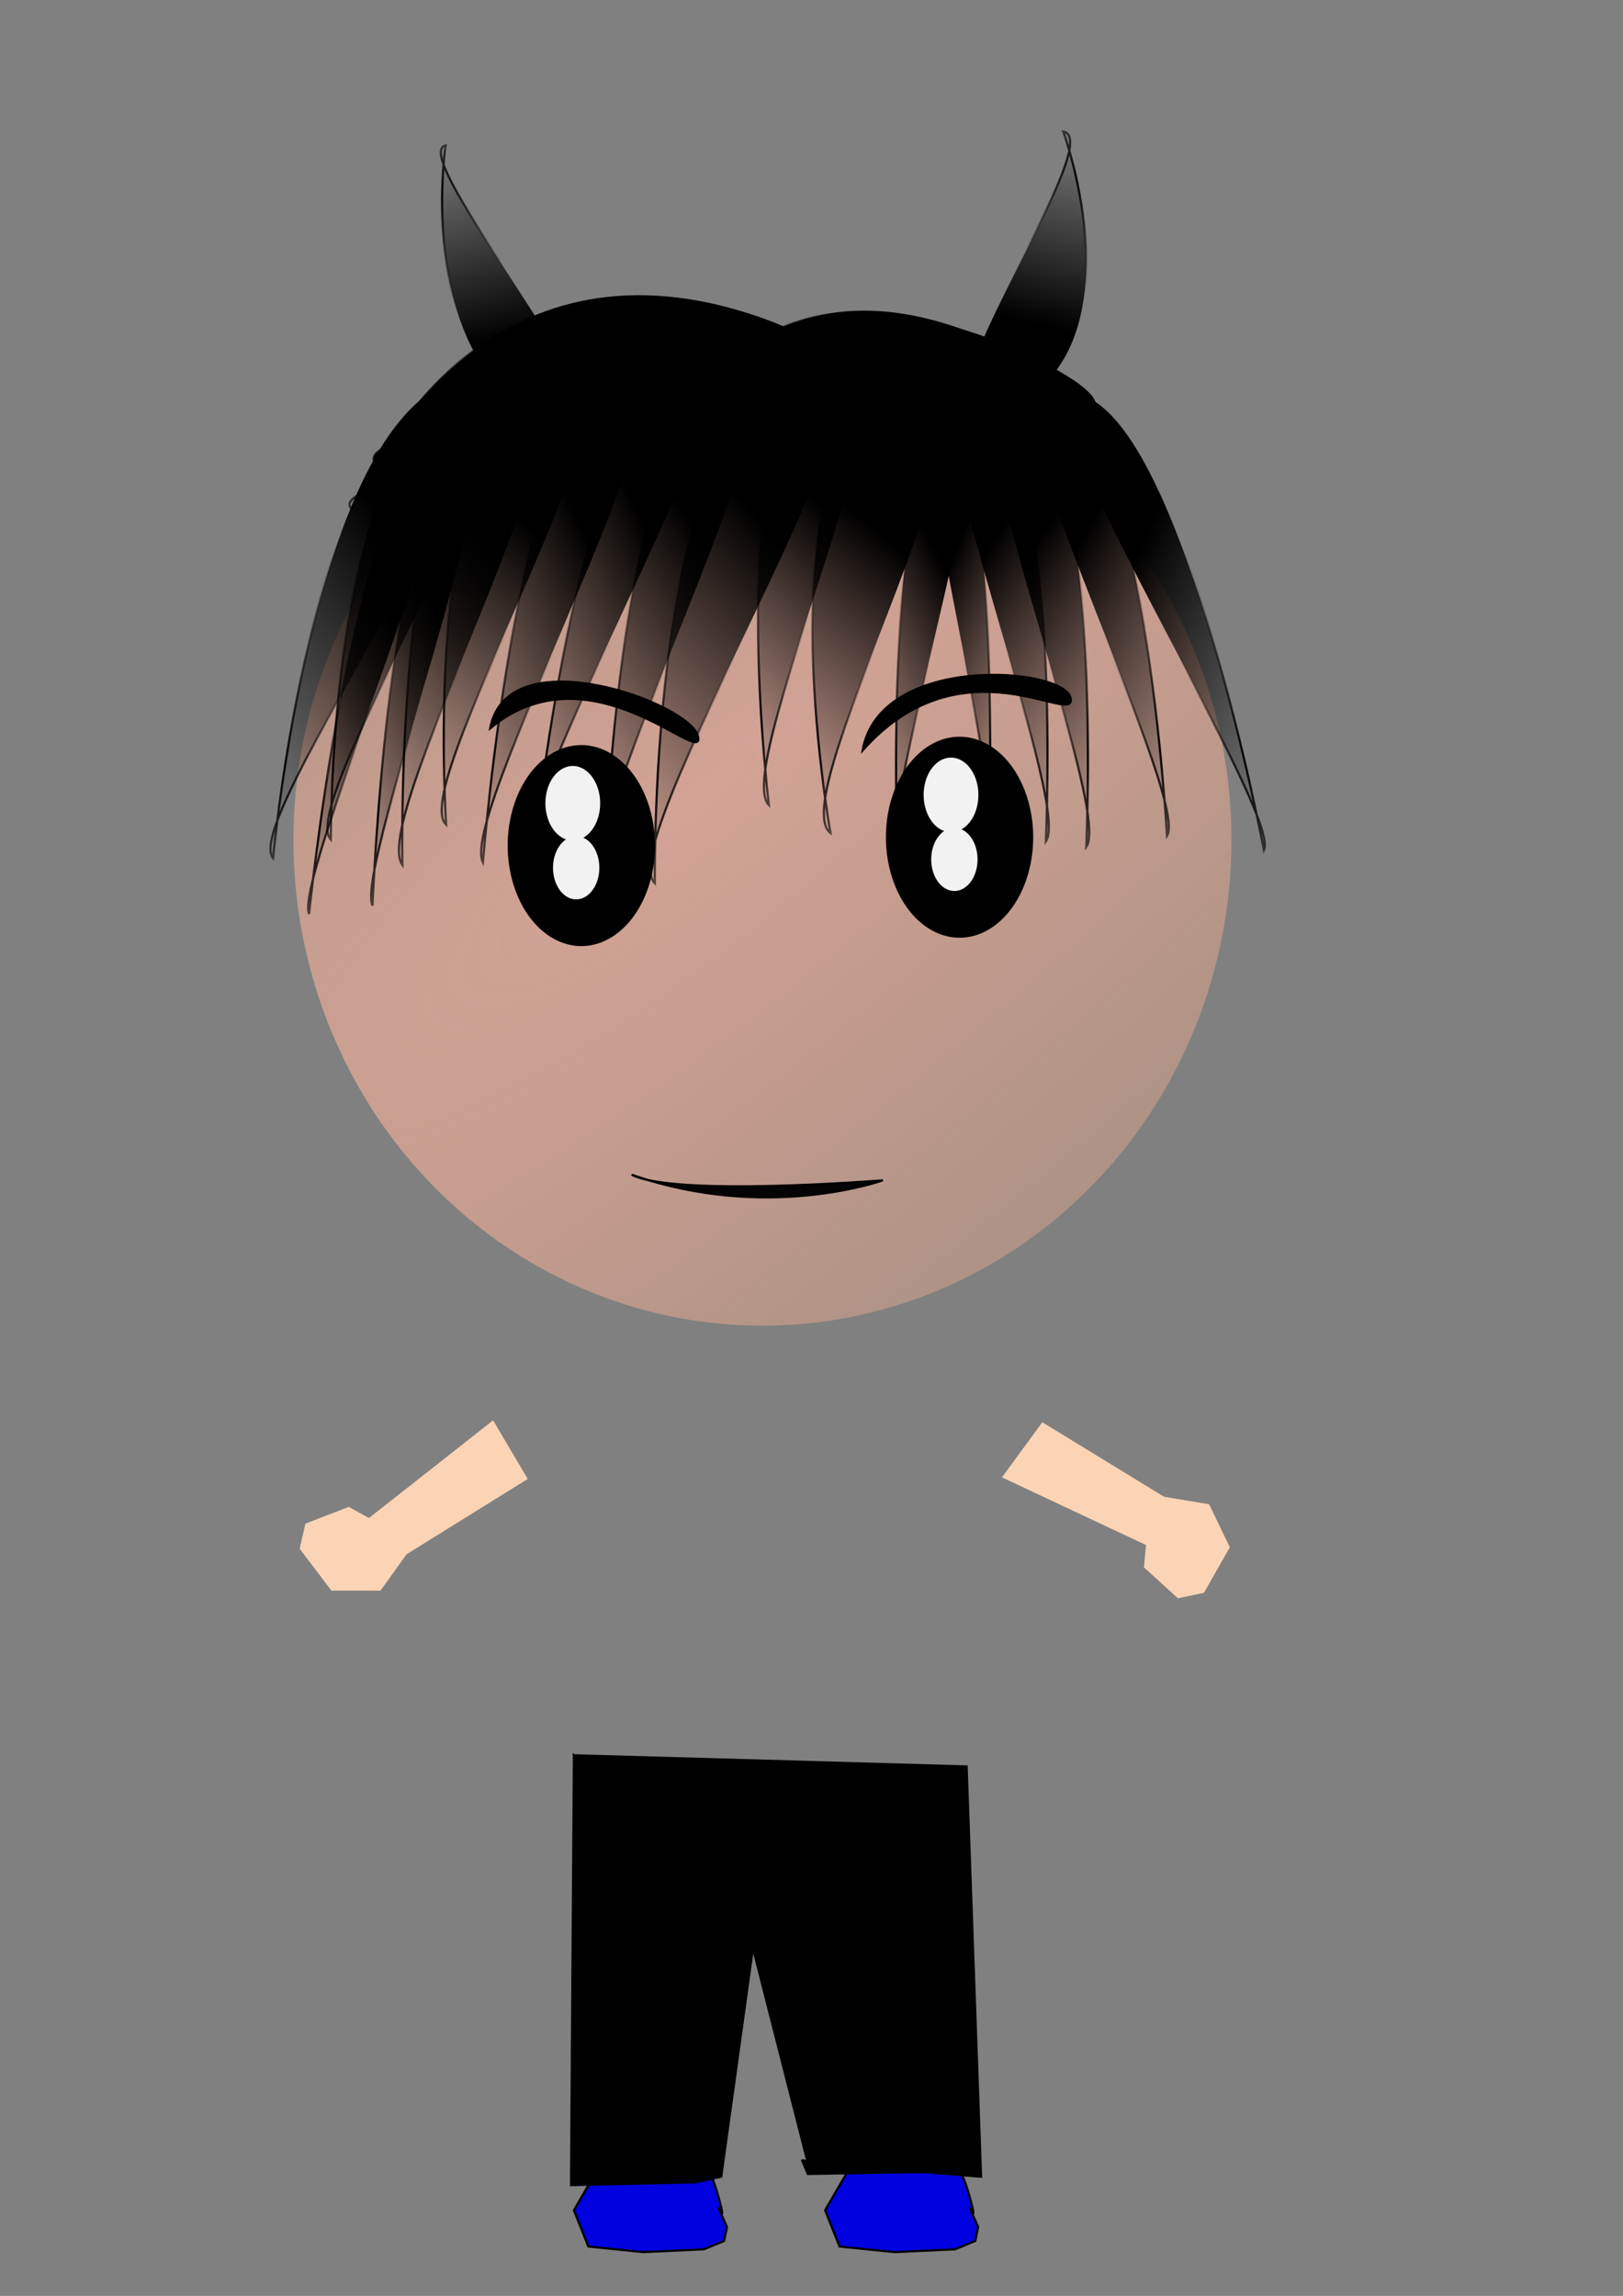<?xml version="1.0" encoding="UTF-8"?>
<svg viewBox="0 0 744.09 1052.4" xmlns="http://www.w3.org/2000/svg" xmlns:xlink="http://www.w3.org/1999/xlink">
<rect x="0" y="0" width="744.09" height="1052.4" fill="#808080" stroke="none"/>
<defs>
<linearGradient id="a">
<stop offset="0"/>
<stop stop-opacity="0" offset="1"/>
</linearGradient>
<linearGradient id="af" x1="454.07" x2="501.19" y1="641.13" y2="865.31" gradientTransform="translate(-538.32 -729.66)" gradientUnits="userSpaceOnUse">
<stop stop-color="#ffb380" offset="0"/>
<stop stop-color="#fff" offset="1"/>
</linearGradient>
<linearGradient id="ae" x1="114.23" x2="177.06" y1="184.2" y2="332.7" gradientTransform="translate(-87.102 165.64)" gradientUnits="userSpaceOnUse">
<stop stop-color="#a00" offset="0"/>
<stop stop-color="#a00" stop-opacity="0" offset="1"/>
</linearGradient>
<linearGradient id="ad" x1="-118.52" x2="-57.116" y1="445.5" y2="673.97" gradientTransform="translate(-28.558 -135.65)" gradientUnits="userSpaceOnUse">
<stop stop-color="#ffb380" offset="0"/>
<stop stop-color="#ffe6d5" offset="1"/>
</linearGradient>
<linearGradient id="ac" x1="2.856" x2="49.976" y1="375.54" y2="521.18" gradientUnits="userSpaceOnUse">
<stop stop-color="#ffb380" offset="0"/>
<stop stop-color="#ffb380" stop-opacity="0" offset="1"/>
</linearGradient>
<radialGradient id="ab" cx="662.92" cy="647.48" r="148.5" gradientTransform="matrix(-6.962 6.074 -1.693 -1.835 6289.7 -2194.4)" gradientUnits="userSpaceOnUse" spreadMethod="repeat">
<stop stop-color="#f0af9d" offset="0"/>
<stop stop-color="#ffb380" stop-opacity="0" offset="1"/>
</radialGradient>
<linearGradient id="ba" x1="431.59" x2="531.8" y1="219.93" y2="292.75" gradientTransform="matrix(-.988 0 -.059 1.095 778.11 -152.33)" gradientUnits="userSpaceOnUse" xlink:href="#a"/>
<radialGradient id="aa" cx="498.4" cy="240.14" r="33.401" gradientTransform="matrix(-.988 0 -.214 3.947 812.08 -779.5)" gradientUnits="userSpaceOnUse" xlink:href="#a"/>
<linearGradient id="az" x1="431.59" x2="531.8" y1="219.93" y2="292.75" gradientTransform="matrix(-.888 -.141 -.132 1.067 719.01 -86.986)" gradientUnits="userSpaceOnUse" xlink:href="#a"/>
<radialGradient id="z" cx="498.4" cy="240.14" r="33.401" gradientTransform="matrix(-.888 -.141 -.475 3.845 794.57 -697.87)" gradientUnits="userSpaceOnUse" xlink:href="#a"/>
<linearGradient id="ay" x1="431.59" x2="531.8" y1="219.93" y2="292.75" gradientTransform="matrix(-1.08 -.162 -.006 1.084 705.99 -70.91)" gradientUnits="userSpaceOnUse" xlink:href="#a"/>
<radialGradient id="y" cx="498.4" cy="240.14" r="33.401" gradientTransform="matrix(-1.08 -.162 -.022 3.908 709.46 -691.8)" gradientUnits="userSpaceOnUse" xlink:href="#a"/>
<linearGradient id="ax" x1="431.59" x2="531.8" y1="219.93" y2="292.75" gradientTransform="matrix(-1.129 -.002 -.025 .94 701.34 -114.67)" gradientUnits="userSpaceOnUse" xlink:href="#a"/>
<radialGradient id="x" cx="498.4" cy="240.14" r="33.401" gradientTransform="matrix(-1.129 -.002 -.092 3.389 715.91 -653.17)" gradientUnits="userSpaceOnUse" xlink:href="#a"/>
<linearGradient id="aw" x1="431.59" x2="531.8" y1="219.93" y2="292.75" gradientTransform="matrix(-.639 .029 .017 .946 723.83 -125.11)" gradientUnits="userSpaceOnUse" xlink:href="#a"/>
<radialGradient id="w" cx="498.4" cy="240.14" r="33.401" gradientTransform="matrix(-.639 .029 .063 3.409 713.87 -666.86)" gradientUnits="userSpaceOnUse" xlink:href="#a"/>
<linearGradient id="av" x1="431.59" x2="531.8" y1="219.93" y2="292.75" gradientTransform="matrix(-1.211 .029 .033 .964 779.5 -145.68)" gradientUnits="userSpaceOnUse" xlink:href="#a"/>
<radialGradient id="v" cx="498.4" cy="240.14" r="33.401" gradientTransform="matrix(-1.211 .029 .119 3.473 760.62 -697.59)" gradientUnits="userSpaceOnUse" xlink:href="#a"/>
<linearGradient id="c" x1="431.59" x2="531.8" y1="219.93" y2="292.75" gradientTransform="matrix(-1.216 .031 -.12 1.017 748.26 -147.44)" gradientUnits="userSpaceOnUse" xlink:href="#a"/>
<radialGradient id="b" cx="498.4" cy="240.14" r="33.401" gradientTransform="matrix(-1.216 .031 -.433 3.665 817.08 -729.83)" gradientUnits="userSpaceOnUse" xlink:href="#a"/>
<linearGradient id="au" x1="431.59" x2="531.8" y1="219.93" y2="292.75" gradientTransform="matrix(-.891 -.146 -.108 1.11 686.59 -88.788)" gradientUnits="userSpaceOnUse" xlink:href="#a"/>
<radialGradient id="u" cx="498.4" cy="240.14" r="33.401" gradientTransform="matrix(-.891 -.146 -.388 3.999 748.18 -724.29)" gradientUnits="userSpaceOnUse" xlink:href="#a"/>
<linearGradient id="at" x1="431.59" x2="531.8" y1="219.93" y2="292.75" gradientTransform="matrix(-1.292 -.563 -.201 .382 851.95 184.65)" gradientUnits="userSpaceOnUse" xlink:href="#a"/>
<radialGradient id="t" cx="498.4" cy="240.14" r="33.401" gradientTransform="matrix(-1.292 -.563 -.723 1.378 966.9 -34.261)" gradientUnits="userSpaceOnUse" xlink:href="#a"/>
<linearGradient id="as" x1="431.59" x2="531.8" y1="219.93" y2="292.75" gradientTransform="matrix(-2.582 -1.419 -.341 .48 1587.5 552.96)" gradientUnits="userSpaceOnUse" xlink:href="#a"/>
<radialGradient id="s" cx="498.4" cy="240.14" r="33.401" gradientTransform="matrix(-2.582 -1.419 -1.228 1.73 1782.7 278.05)" gradientUnits="userSpaceOnUse" xlink:href="#a"/>
<linearGradient id="ar" x1="431.59" x2="531.8" y1="219.93" y2="292.75" gradientTransform="matrix(-1.067 .029 .088 .964 848.53 -155.68)" gradientUnits="userSpaceOnUse" xlink:href="#a"/>
<radialGradient id="r" cx="498.4" cy="240.14" r="33.401" gradientTransform="matrix(-1.067 .029 .317 3.473 798.16 -707.59)" gradientUnits="userSpaceOnUse" xlink:href="#a"/>
<linearGradient id="aq" x1="431.59" x2="531.8" y1="219.93" y2="292.75" gradientTransform="matrix(-1.404 .035 -.021 1.147 996.53 -180.77)" gradientUnits="userSpaceOnUse" xlink:href="#a"/>
<radialGradient id="q" cx="498.4" cy="240.14" r="33.401" gradientTransform="matrix(-1.404 .035 -.075 4.134 1008.4 -837.67)" gradientUnits="userSpaceOnUse" xlink:href="#a"/>
<linearGradient id="ap" x1="431.59" x2="531.8" y1="219.93" y2="292.75" gradientTransform="matrix(.809 .029 .072 .964 119.79 -139.97)" gradientUnits="userSpaceOnUse" xlink:href="#a"/>
<radialGradient id="p" cx="498.4" cy="240.14" r="33.401" gradientTransform="matrix(.809 .029 .26 3.473 78.41 -691.88)" gradientUnits="userSpaceOnUse" xlink:href="#a"/>
<linearGradient id="ao" x1="431.59" x2="531.8" y1="219.93" y2="292.75" gradientTransform="matrix(.52 .029 -.014 .934 204.68 -126.62)" gradientUnits="userSpaceOnUse" xlink:href="#a"/>
<radialGradient id="o" cx="498.4" cy="240.14" r="33.401" gradientTransform="matrix(.52 .029 -.051 3.367 212.79 -661.6)" gradientUnits="userSpaceOnUse" xlink:href="#a"/>
<linearGradient id="an" x1="431.59" x2="531.8" y1="219.93" y2="292.75" gradientTransform="matrix(-1.328 .029 .13 .946 994.22 -135.1)" gradientUnits="userSpaceOnUse" xlink:href="#a"/>
<radialGradient id="n" cx="498.4" cy="240.14" r="33.401" gradientTransform="matrix(-1.328 .029 .47 3.409 919.54 -676.85)" gradientUnits="userSpaceOnUse" xlink:href="#a"/>
<linearGradient id="am" x1="431.59" x2="531.8" y1="219.93" y2="292.75" gradientTransform="matrix(.807 .029 -.022 .964 93.313 -137.11)" gradientUnits="userSpaceOnUse" xlink:href="#a"/>
<radialGradient id="m" cx="498.4" cy="240.14" r="33.401" gradientTransform="matrix(.807 .029 -.079 3.473 105.88 -689.03)" gradientUnits="userSpaceOnUse" xlink:href="#a"/>
<linearGradient id="al" x1="431.59" x2="531.8" y1="219.93" y2="292.75" gradientTransform="matrix(.807 .029 -.022 .964 113.3 -134.26)" gradientUnits="userSpaceOnUse" xlink:href="#a"/>
<radialGradient id="l" cx="498.4" cy="240.14" r="33.401" gradientTransform="matrix(.807 .029 -.079 3.473 125.87 -686.17)" gradientUnits="userSpaceOnUse" xlink:href="#a"/>
<radialGradient id="k" cx="498.4" cy="240.14" r="33.401" gradientTransform="matrix(-2.268 -1.001 -1.078 1.929 1554 21.378)" gradientUnits="userSpaceOnUse" xlink:href="#a"/>
<radialGradient id="j" cx="498.4" cy="240.14" r="33.401" gradientTransform="matrix(-2.268 -1.419 -1.078 1.73 1695.3 268.06)" gradientUnits="userSpaceOnUse" xlink:href="#a"/>
<linearGradient id="ak" x1="431.59" x2="531.8" y1="219.93" y2="292.75" gradientTransform="matrix(.813 .033 .197 .965 123.38 -134.86)" gradientUnits="userSpaceOnUse" xlink:href="#a"/>
<radialGradient id="i" cx="498.4" cy="240.14" r="33.401" gradientTransform="matrix(.813 .033 .711 3.477 10.467 -687.33)" gradientUnits="userSpaceOnUse" xlink:href="#a"/>
<linearGradient id="aj" x1="431.59" x2="531.8" y1="219.93" y2="292.75" gradientTransform="matrix(-.603 .029 -.113 .964 459.21 -99.989)" gradientUnits="userSpaceOnUse" xlink:href="#a"/>
<radialGradient id="h" cx="498.4" cy="240.14" r="33.401" gradientTransform="matrix(-.603 .029 -.406 3.473 523.67 -651.9)" gradientUnits="userSpaceOnUse" xlink:href="#a"/>
<linearGradient id="ai" x1="431.59" x2="531.8" y1="219.93" y2="292.75" gradientTransform="matrix(-.601 .029 -.054 .964 469.69 -104.27)" gradientUnits="userSpaceOnUse" xlink:href="#a"/>
<radialGradient id="g" cx="498.4" cy="240.14" r="33.401" gradientTransform="matrix(-.601 .029 -.193 3.473 500.43 -656.19)" gradientUnits="userSpaceOnUse" xlink:href="#a"/>
<linearGradient id="ah" x1="431.59" x2="531.8" y1="219.93" y2="292.75" gradientTransform="matrix(-1.246 -.373 .044 -.521 792.64 210.9)" gradientUnits="userSpaceOnUse" xlink:href="#a"/>
<radialGradient id="f" cx="498.4" cy="240.14" r="33.401" gradientTransform="matrix(-1.246 -.373 .159 -1.876 767.45 509.07)" gradientUnits="userSpaceOnUse" xlink:href="#a"/>
<linearGradient id="ag" x1="431.59" x2="531.8" y1="219.93" y2="292.75" gradientTransform="matrix(1.277 -.373 -.148 -.521 -88.48 203.77)" gradientUnits="userSpaceOnUse" xlink:href="#a"/>
<radialGradient id="e" cx="498.4" cy="240.14" r="33.401" gradientTransform="matrix(1.277 -.373 -.535 -1.876 -3.522 501.93)" gradientUnits="userSpaceOnUse" xlink:href="#a"/>
<radialGradient id="d" cx="498.4" cy="240.14" r="33.401" gradientTransform="matrix(-2.268 -1.717 -1.078 1.588 1705.3 436.71)" gradientUnits="userSpaceOnUse" xlink:href="#a"/>
</defs>
<g transform="translate(-785.34 3531.2)" stroke="#000" stroke-width="1px">
<g transform="translate(-197.05 -28.558)">
<path d="m-128.51-59.972c17.13 222.75 134.22 229.89 134.22 229.89 0.002 0 144.22 2.86 9.997-52.83-134.23-55.69-99.953-198.48-68.539-152.79 31.414 45.695-2.856-205.62-75.678-24.272z" fill="url(#af)" fill-rule="evenodd"/>
<g transform="translate(61.4 -428.37)">
<path d="m-11.423 331.27c24.274 149.93 158.49 314.14 121.37 164.21-37.127-149.93-102.81-161.35-121.37-164.21z" fill="url(#ae)" fill-rule="evenodd"/>
<path d="m-148.5 408.38c125.65 172.78 209.9 121.37 209.9 121.37s81.39-74.25 34.269-95.67c-47.12-21.42-239.89-25.7-244.17-25.7z" fill="none"/>
<path d="m-164.21 335.56c-5.71 187.05 72.824 239.88 101.38 232.74 28.56-7.14 1.43-99.95 7.142-69.96 5.712 29.98-125.65-394.1-108.52-162.78z" fill="url(#ad)" fill-rule="evenodd"/>
</g>
</g>
<path d="m-4.284 332.7s121.37 254.17 55.688 218.47c-65.683-35.7-58.544-218.47-55.688-218.47z" fill="url(#ac)" fill-rule="evenodd"/>
</g>
<path d="m-105.66 632.56a20.705 0 0 1 1-41.41 0 20.705 0 0 1 1 41.41 0z" opacity=".736" stroke-width="0"/>
<g transform="matrix(.927 0 0 .896 28.843 201.99)">
<path d="m212.76 501.19-61.4 49.98-10-5.71-21.42 8.57-2.85 12.85 15.7 21.41h24.28l12.85-18.56 59.97-38.55-17.13-29.99z" fill="#fbd4b5" fill-rule="evenodd" stroke-width="0"/>
<path d="m464.42 530.36 71.21 34.6-0.96 11.47 16.8 15.81 12.85-2.83 12.8-23.28-10.24-22.01-22.25-3.82-60.25-38.12-19.96 28.18z" fill="#fbd4b5" fill-rule="evenodd" stroke-width="0"/>
<path d="m265.59 882.44-12.85 22.85 7.14 18.56 27.13 2.86 29.98-1.43 10-4.28 1.43-7.14-4.29-10s4.29 10 0-5.71c-4.28-15.71-7.14-15.71-7.14-15.71h-51.4z" fill="#0000e0" fill-rule="evenodd" stroke="#000" stroke-width="1.097px"/>
<path d="m389.82 882.44-12.85 22.85 7.14 18.56 27.13 2.86 29.98-1.43 10-4.28 1.42-7.14-4.28-10s4.28 10 0-5.71-7.14-15.71-7.14-15.71h-51.4z" fill="#0000e0" fill-rule="evenodd" stroke="#000" stroke-width="1.097px"/>
<path transform="matrix(1.562 0 0 1.54 -588.56 -809.42)" d="m746.79 658.26a148.5 161.35 0 1 1-297 0 148.5 161.35 0 1 1 297 0z" fill="url(#ab)" fill-rule="evenodd" opacity=".736" stroke-width="0"/>
<path transform="matrix(.831 .469 -.332 1.173 788.46 -182.24)" d="m-204.19 426.23a40.695 40.695 0 1 1-81.39 0 40.695 40.695 0 1 1 81.39 0z" stroke-width="0"/>
<path transform="matrix(.503 .284 -.201 .709 637.15 -118.66)" d="m-168.49 500.48a24.988 24.988 0 1 1-49.98 0 24.988 24.988 0 1 1 49.98 0z" fill="#f2f2f2" stroke-width="0"/>
<path transform="matrix(.677 .382 -.271 .955 765.42 -178.51)" d="m-255.59 519.76a15.707 15.707 0 1 1-31.42 0 15.707 15.707 0 1 1 31.42 0z" fill="#f2f2f2" stroke-width="0"/>
<path transform="matrix(.831 .469 -.332 1.173 601.4 -177.96)" d="m-204.19 426.23a40.695 40.695 0 1 1-81.39 0 40.695 40.695 0 1 1 81.39 0z" stroke-width="0"/>
<path transform="matrix(.503 .284 -.201 .709 450.09 -114.38)" d="m-168.49 500.48a24.988 24.988 0 1 1-49.98 0 24.988 24.988 0 1 1 49.98 0z" fill="#f2f2f2" stroke-width="0"/>
<path transform="matrix(.677 .382 -.271 .955 578.37 -174.23)" d="m-255.59 519.76a15.707 15.707 0 1 1-31.42 0 15.707 15.707 0 1 1 31.42 0z" fill="#f2f2f2" stroke-width="0"/>
<path d="m267.79 219.85s7.46-237.76 63.24-261.1c55.78-23.341-78.69 237.66-63.24 261.1z" fill="url(#ba)" fill-rule="evenodd" stroke="url(#aa)" stroke-width="1.097px"/>
<path d="m233.43 205.72s23.77-232.35 75.61-247.32c51.83-14.974-87.81 222.11-75.61 247.32z" fill="url(#az)" fill-rule="evenodd" stroke="url(#z)" stroke-width="1.097px"/>
<path d="m167.9 217.09s-4.61-236.26 55.14-250.42c59.75-14.162-73.29 224.48-55.14 250.42z" fill="url(#ay)" fill-rule="evenodd" stroke="url(#y)" stroke-width="1.097px"/>
<path d="m132.5 204.09s-0.66-204.15 62.19-224.1c62.85-19.955-80.74 203.95-62.19 224.1z" fill="url(#ax)" fill-rule="evenodd" stroke="url(#x)" stroke-width="1.097px"/>
<path d="m412.68 210.73s-7.28-205.22 27.61-226.98c34.9-21.755-38.8 207.22-27.61 226.98z" fill="url(#aw)" fill-rule="evenodd" stroke="url(#w)" stroke-width="1.097px"/>
<path d="m189.54 196.45s-13.79-209.06 52.37-231.23c66.16-22.168-73.57 211.1-52.37 231.23z" fill="url(#av)" fill-rule="evenodd" stroke="url(#v)" stroke-width="1.097px"/>
<path d="m103.94 213.58s19.43-220.6 89.11-244c69.68-23.387-107.11 222.76-89.11 244z" fill="url(#c)" fill-rule="evenodd" stroke="url(#b)" stroke-width="1.097px"/>
<path d="m207.71 215.71s18.46-241.71 69.95-257.28c51.49-15.581-82.73 231.06-69.95 257.28z" fill="url(#au)" fill-rule="evenodd" stroke="url(#u)" stroke-width="1.097px"/>
<path d="m142.81 34.907s36.5-86.072 112.06-63.118-129.62 45.403-112.06 63.118z" fill="url(#at)" fill-rule="evenodd" stroke="url(#t)" stroke-width="1.097px"/>
<path d="m190.26 11.98s59.81-111.99 209.6-43.908c149.79 68.08-246 9.628-209.6 43.908z" fill="url(#as)" fill-rule="evenodd" stroke="url(#s)" stroke-width="1.097px"/>
<path d="m349.17 186.45s-24.93-209.06 32.05-231.23c56.99-22.164-51.97 211.1-32.05 231.23z" fill="url(#ar)" fill-rule="evenodd" stroke="url(#r)" stroke-width="1.097px"/>
<path d="m292.73 226.43s-3.2-248.82 74.74-275.21c77.94-26.382-98.05 251.26-74.74 275.21z" fill="url(#aq)" fill-rule="evenodd" stroke="url(#q)" stroke-width="1.097px"/>
<path d="m546.06 202.16s-11.25-209.06-57.47-231.23c-46.22-22.167 69.62 211.1 57.47 231.23z" fill="url(#ap)" fill-rule="evenodd" stroke="url(#p)" stroke-width="1.097px"/>
<path d="m458.11 205.01s5.92-202.64-22.5-224.13c-28.42-21.487 31.6 204.62 22.5 224.13z" fill="url(#ao)" fill-rule="evenodd" stroke="url(#o)" stroke-width="1.097px"/>
<path d="m379.62 200.73s-35.59-205.21 34.92-226.97c70.5-21.76-60.18 207.21-34.92 226.97z" fill="url(#an)" fill-rule="evenodd" stroke="url(#n)" stroke-width="1.097px"/>
<path d="m486.14 205.01s9.19-209.06-34.87-231.22c-44.05-22.171 48.99 211.1 34.87 231.22z" fill="url(#am)" fill-rule="evenodd" stroke="url(#m)" stroke-width="1.097px"/>
<path d="m506.13 207.87s9.19-209.06-34.87-231.23c-44.05-22.165 48.99 211.1 34.87 231.23z" fill="url(#al)" fill-rule="evenodd" stroke="url(#l)" stroke-width="1.097px"/>
<path d="m155.7 12.931s52.52-121.66 184.05-77.819c131.53 43.846-216.01 49.428-184.05 77.819z" fill-rule="evenodd" stroke="url(#k)" stroke-width="1.097px"/>
<path d="m297.06 1.984s52.52-111.98 184.05-43.907c131.54 68.08-216.01 9.628-184.05 43.907z" fill-rule="evenodd" stroke="url(#j)" stroke-width="1.097px"/>
<path d="m593.98 209.53s-38.34-209.24-87.43-231.65c-49.09-22.402 96.98 211.57 87.43 231.65z" fill="url(#ak)" fill-rule="evenodd" stroke="url(#i)" stroke-width="1.097px"/>
<path d="m121.72 242.14s21.13-209.06 56.81-231.23c35.68-22.166-64.61 211.1-56.81 231.23z" fill="url(#aj)" fill-rule="evenodd" stroke="url(#h)" stroke-width="1.097px"/>
<path d="m153.1 237.86s8.36-209.06 42.69-231.23c34.32-22.169-51.71 211.1-42.69 231.23z" fill="url(#ai)" fill-rule="evenodd" stroke="url(#g)" stroke-width="1.097px"/>
<path d="m189.27-151.01s-16.38 110.99 51.45 142.66c67.83 31.669-73.48-137.82-51.45-142.66z" fill="url(#ah)" fill-rule="evenodd" stroke="url(#f)" stroke-width="1.097px"/>
<path d="m494.74-158.15s39.2 110.99-28.11 142.66c-67.31 31.669 52.88-137.82 28.11-142.66z" fill="url(#ag)" fill-rule="evenodd" stroke="url(#e)" stroke-width="1.097px"/>
<path d="m307.06-13.382s52.52-105.08 184.05-19.685c131.53 85.39-216.02-18.801-184.05 19.685z" fill-rule="evenodd" stroke="url(#d)" stroke-width="1.097px"/>
<path d="m103.94 213.58s19.43-220.6 89.11-244c69.68-23.387-107.11 222.76-89.11 244z" fill="url(#c)" fill-rule="evenodd" stroke="url(#b)" stroke-width="1.097px"/>
<path d="m211.33 147.16c8.56-47.273 99.36-12.6 102.78 4.19 3.43 16.79-53.1-47-102.78-4.19z" fill-rule="evenodd" stroke="#000" stroke-width="1.097px"/>
<path d="m395.53 158.43c8.56-49.86 99.36-42.63 102.78-26.87 3.43 15.75-53.1-30.96-102.78 26.87z" fill-rule="evenodd" stroke="#000" stroke-width="1.097px"/>
<path d="m281.3 375.54c67.11 24.27 124.22 2.85 124.22 2.85s-102.81 8.57-124.22-2.85z" fill="#040404" fill-rule="evenodd" stroke="#000" stroke-width="1.097px"/>
<path d="m252.74 672.54-1.43 219.9 61.4-1.43 12.85-2.86 15.71-117.08 27.13 109.94 85.67 7.14-7.14-209.9-194.19-5.71z" fill-rule="evenodd" stroke="#000" stroke-width="1.097px"/>
<path d="m365.54 879.59 2.86 7.14 82.82-1.43-75.68-2.86-10-2.85z" fill-rule="evenodd" stroke="#000" stroke-width="1.097px"/>
</g>
<path d="m758.21 882.44" fill="none" stroke="#000" stroke-width="1px"/>
<rect x="-101.38" y="459.78" width="5.712" height="4.284" stroke="#000" stroke-opacity=".967" stroke-width="3"/>
<path d="m-225.62 352.77 72.77 31.19-0.42 11.5 17.53 15 12.71-3.44 11.68-23.85-11.27-21.5-22.41-2.77-61.98-35.22-18.61 29.09z" fill="#efd4d5" fill-rule="evenodd" stroke="#000" stroke-width="1px"/>
</svg>
